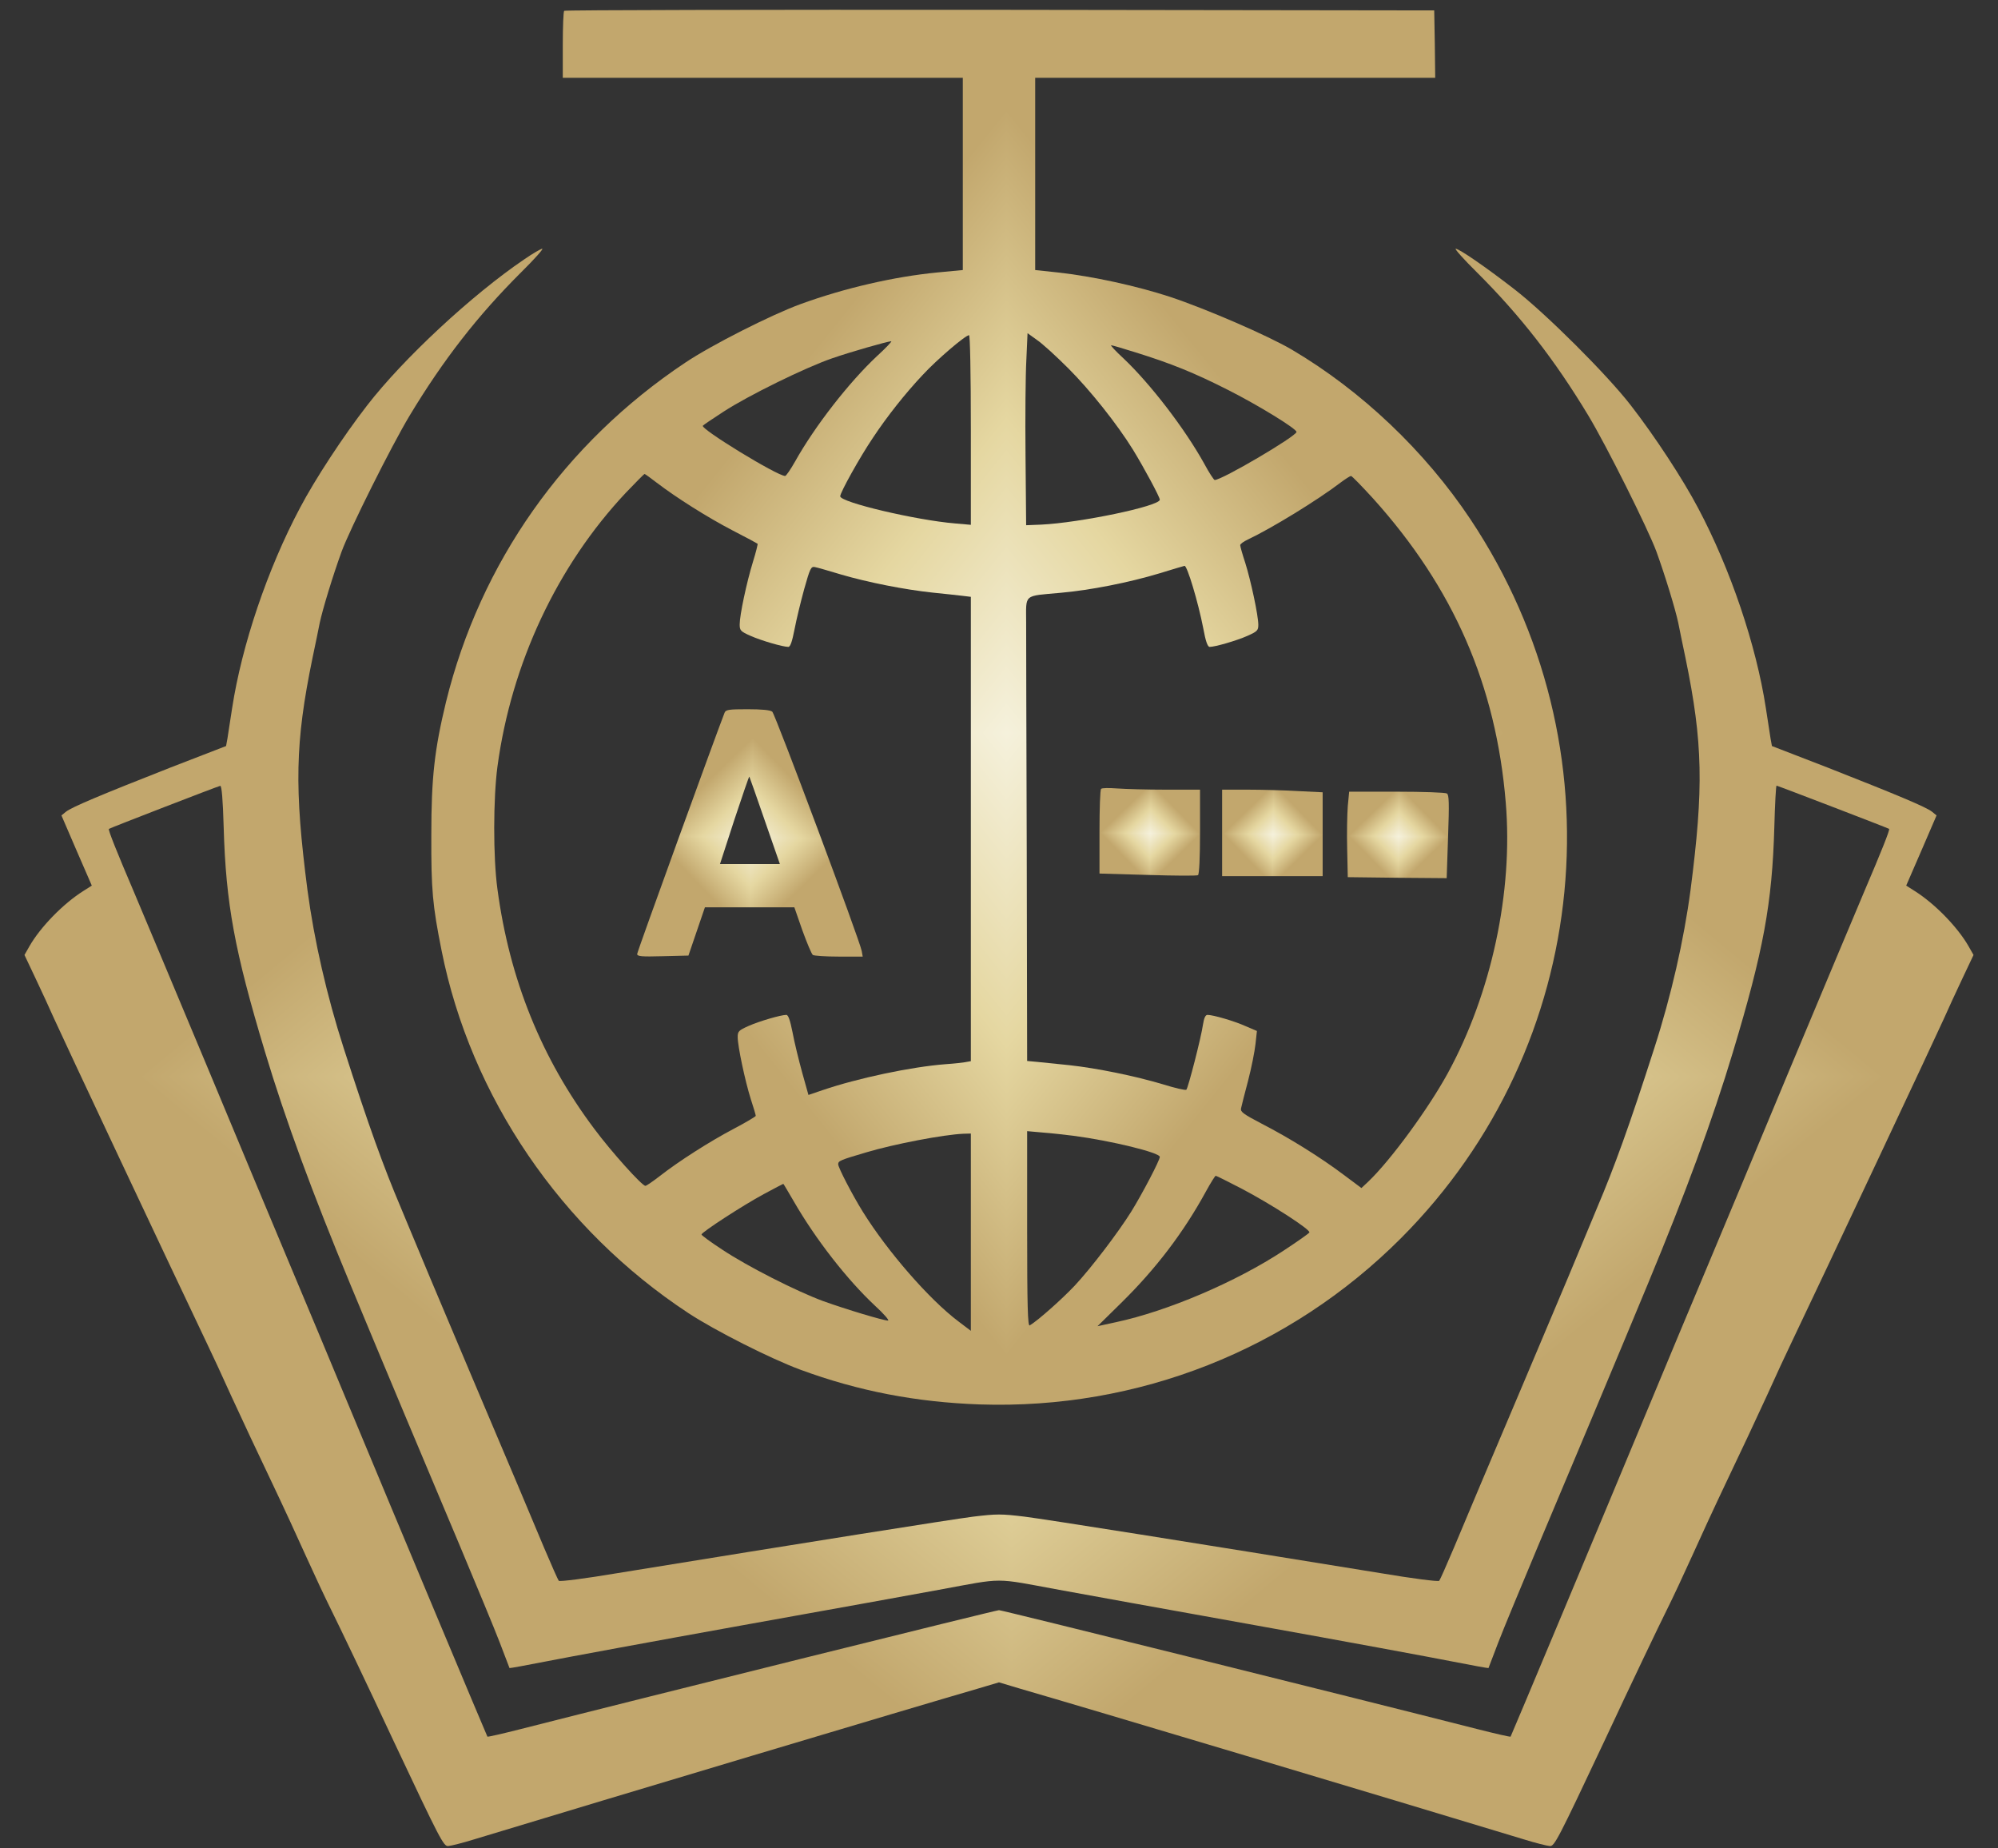 <svg width="80" height="74" viewBox="0 0 80 74" fill="none" xmlns="http://www.w3.org/2000/svg">
<rect x="0" y="0" width="80" height="74" fill="#333333" stroke="none"/>
<g id="Group">
<g clip-path="url(#paint0_diamond_2_3_clip_path)" data-figma-skip-parse="true"><g transform="matrix(-0 0.025 0.02 0 40.298 29.341)"><rect x="0" y="0" width="1212.9" height="1193.9" fill="url(#paint0_diamond_2_3)" opacity="1" shape-rendering="crispEdges"/><rect x="0" y="0" width="1212.9" height="1193.9" transform="scale(1 -1)" fill="url(#paint0_diamond_2_3)" opacity="1" shape-rendering="crispEdges"/><rect x="0" y="0" width="1212.9" height="1193.9" transform="scale(-1 1)" fill="url(#paint0_diamond_2_3)" opacity="1" shape-rendering="crispEdges"/><rect x="0" y="0" width="1212.9" height="1193.9" transform="scale(-1)" fill="url(#paint0_diamond_2_3)" opacity="1" shape-rendering="crispEdges"/></g></g><path id="Vector" d="M22.59 0.433C22.558 0.458 22.534 1.078 22.534 1.802V3.114H30.543H38.551V6.963V10.811L37.529 10.908C35.791 11.077 33.802 11.536 32.04 12.18C30.873 12.606 28.49 13.814 27.444 14.514C22.599 17.743 19.226 22.533 17.858 28.104C17.399 30.004 17.27 31.115 17.27 33.426C17.262 35.632 17.319 36.244 17.681 38.055C18.848 43.908 22.47 49.222 27.565 52.571C28.643 53.279 30.865 54.398 32.04 54.833C34.374 55.694 36.692 56.137 39.235 56.226C45.562 56.435 51.63 54.044 56.098 49.568C63.776 41.871 64.935 29.884 58.874 20.786C57.055 18.057 54.512 15.642 51.727 13.999C50.785 13.444 48.298 12.365 46.842 11.882C45.513 11.447 43.751 11.061 42.358 10.908L41.449 10.811V6.963V3.114H49.457H57.466L57.45 1.762L57.426 0.417L40.032 0.393C30.47 0.385 22.615 0.401 22.59 0.433ZM42.777 14.748C43.646 15.617 44.725 16.97 45.368 18.009C45.811 18.733 46.439 19.9 46.439 20.005C46.439 20.263 43.228 20.931 41.69 21.003L41.087 21.027L41.062 18.25C41.046 16.72 41.062 14.989 41.095 14.41L41.143 13.339L41.513 13.605C41.722 13.742 42.286 14.257 42.777 14.748ZM38.873 17.211V21.011L38.237 20.955C36.684 20.826 33.642 20.11 33.642 19.868C33.642 19.715 34.43 18.298 34.953 17.525C35.517 16.672 36.257 15.738 36.941 15.014C37.513 14.394 38.656 13.419 38.801 13.419C38.841 13.419 38.873 14.901 38.873 17.211ZM35.114 14.257C34.004 15.295 32.627 17.058 31.831 18.483C31.653 18.797 31.476 19.055 31.436 19.055C31.122 19.055 28.015 17.155 28.144 17.042C28.176 17.002 28.555 16.753 28.973 16.479C29.963 15.835 32.241 14.716 33.319 14.345C34.084 14.08 35.501 13.677 35.686 13.661C35.726 13.661 35.468 13.935 35.114 14.257ZM45.481 14.112C46.882 14.547 47.815 14.925 49.135 15.593C50.367 16.213 51.912 17.163 51.912 17.292C51.912 17.461 48.918 19.224 48.636 19.216C48.604 19.216 48.411 18.926 48.218 18.564C47.437 17.155 46.061 15.368 44.99 14.353C44.676 14.064 44.451 13.822 44.491 13.822C44.532 13.822 44.974 13.951 45.481 14.112ZM26.301 19.329C27.082 19.925 28.329 20.714 29.335 21.237C29.867 21.511 30.317 21.752 30.333 21.768C30.349 21.776 30.269 22.106 30.148 22.493C29.891 23.33 29.617 24.626 29.617 24.997C29.617 25.238 29.649 25.278 30.052 25.456C30.486 25.649 31.348 25.898 31.565 25.898C31.645 25.898 31.718 25.681 31.814 25.19C31.887 24.803 32.064 24.079 32.201 23.58C32.434 22.75 32.474 22.67 32.627 22.702C32.724 22.718 33.191 22.855 33.674 23C34.744 23.314 36.209 23.604 37.344 23.725C37.811 23.773 38.342 23.829 38.535 23.853L38.873 23.894V33.184V42.483L38.696 42.515C38.592 42.539 38.221 42.58 37.867 42.604C36.483 42.709 34.334 43.167 32.941 43.642L32.37 43.836L32.12 42.942C31.983 42.443 31.806 41.726 31.734 41.332C31.637 40.849 31.565 40.631 31.484 40.631C31.267 40.631 30.406 40.881 29.971 41.074C29.577 41.251 29.537 41.291 29.537 41.517C29.537 41.887 29.834 43.28 30.06 43.997C30.172 44.335 30.261 44.641 30.261 44.673C30.261 44.697 29.875 44.931 29.4 45.18C28.418 45.695 27.162 46.5 26.422 47.08C26.14 47.297 25.882 47.475 25.842 47.475C25.705 47.475 24.474 46.106 23.798 45.196C21.681 42.378 20.401 39.206 19.918 35.6C19.741 34.319 19.749 31.961 19.918 30.689C20.474 26.567 22.309 22.646 25.07 19.715C25.456 19.313 25.786 18.975 25.81 18.975C25.826 18.975 26.052 19.136 26.301 19.329ZM54.979 19.957C58.198 23.531 59.905 27.436 60.291 32.138C60.589 35.712 59.719 39.754 57.973 42.958C57.2 44.375 55.687 46.444 54.794 47.297L54.512 47.563L53.779 47.016C52.854 46.323 51.63 45.559 50.52 44.987C49.795 44.608 49.658 44.512 49.691 44.375C49.707 44.286 49.836 43.787 49.972 43.272C50.109 42.749 50.238 42.089 50.27 41.799L50.327 41.275L49.876 41.082C49.433 40.881 48.58 40.631 48.347 40.631C48.266 40.631 48.21 40.752 48.169 41.01C48.097 41.525 47.574 43.554 47.502 43.626C47.469 43.658 47.051 43.562 46.56 43.409C45.457 43.079 43.928 42.765 42.817 42.644C42.35 42.596 41.779 42.539 41.553 42.515L41.127 42.475L41.111 34.183C41.095 29.626 41.087 25.456 41.087 24.916C41.087 23.765 40.958 23.869 42.463 23.733C43.654 23.628 45.208 23.322 46.431 22.952C46.93 22.799 47.381 22.662 47.429 22.654C47.534 22.638 47.976 24.111 48.178 25.15C48.274 25.681 48.355 25.898 48.435 25.898C48.652 25.898 49.514 25.649 49.948 25.456C50.343 25.278 50.383 25.238 50.383 25.013C50.383 24.642 50.085 23.25 49.86 22.533C49.747 22.195 49.658 21.873 49.658 21.825C49.658 21.776 49.795 21.68 49.964 21.599C50.89 21.164 52.749 20.029 53.675 19.321C53.868 19.176 54.061 19.055 54.093 19.055C54.134 19.055 54.528 19.466 54.979 19.957ZM42.978 45.47C44.507 45.671 46.439 46.146 46.439 46.315C46.439 46.452 45.739 47.789 45.296 48.505C44.773 49.342 43.702 50.751 43.034 51.468C42.511 52.023 41.545 52.877 41.231 53.062C41.151 53.11 41.127 52.313 41.127 49.206V45.285L41.755 45.341C42.093 45.365 42.648 45.43 42.978 45.47ZM38.873 49.334V53.279L38.374 52.901C37.207 52.023 35.533 50.099 34.543 48.505C34.132 47.845 33.561 46.742 33.561 46.613C33.561 46.476 33.633 46.444 34.672 46.138C35.798 45.8 37.787 45.422 38.575 45.389L38.873 45.381V49.334ZM49.699 47.579C50.898 48.207 52.492 49.238 52.427 49.342C52.395 49.391 51.936 49.713 51.397 50.067C49.489 51.323 46.753 52.49 44.684 52.933L43.944 53.094L44.894 52.16C46.286 50.791 47.389 49.342 48.29 47.692C48.475 47.354 48.652 47.072 48.677 47.072C48.709 47.072 49.168 47.306 49.699 47.579ZM31.782 48.094C32.66 49.616 33.915 51.226 35.034 52.273C35.388 52.595 35.621 52.869 35.557 52.869C35.372 52.869 33.875 52.418 32.957 52.088C31.887 51.693 29.931 50.703 28.917 50.027C28.458 49.729 28.088 49.455 28.088 49.423C28.088 49.334 29.746 48.255 30.583 47.805C31.002 47.579 31.356 47.394 31.364 47.394C31.372 47.394 31.557 47.708 31.782 48.094Z" data-figma-gradient-fill="{&#34;type&#34;:&#34;GRADIENT_DIAMOND&#34;,&#34;stops&#34;:[{&#34;color&#34;:{&#34;r&#34;:0.96078431606292725,&#34;g&#34;:0.94509804248809814,&#34;b&#34;:0.86274510622024536,&#34;a&#34;:1.0},&#34;position&#34;:0.0},{&#34;color&#34;:{&#34;r&#34;:0.89803922176361084,&#34;g&#34;:0.84313726425170898,&#34;b&#34;:0.63137257099151611,&#34;a&#34;:1.0},&#34;position&#34;:0.50},{&#34;color&#34;:{&#34;r&#34;:0.76078432798385620,&#34;g&#34;:0.65490198135375977,&#34;b&#34;:0.42745098471641541,&#34;a&#34;:1.0},&#34;position&#34;:1.0}],&#34;stopsVar&#34;:[{&#34;color&#34;:{&#34;r&#34;:0.96078431606292725,&#34;g&#34;:0.94509804248809814,&#34;b&#34;:0.86274510622024536,&#34;a&#34;:1.0},&#34;position&#34;:0.0},{&#34;color&#34;:{&#34;r&#34;:0.89803922176361084,&#34;g&#34;:0.84313726425170898,&#34;b&#34;:0.63137257099151611,&#34;a&#34;:1.0},&#34;position&#34;:0.50},{&#34;color&#34;:{&#34;r&#34;:0.76078432798385620,&#34;g&#34;:0.65490198135375977,&#34;b&#34;:0.42745098471641541,&#34;a&#34;:1.0},&#34;position&#34;:1.0}],&#34;transform&#34;:{&#34;m00&#34;:-0.58269423246383667,&#34;m01&#34;:40.825584411621094,&#34;m02&#34;:20.176488876342773,&#34;m10&#34;:50.138439178466797,&#34;m11&#34;:0.80644178390502930,&#34;m12&#34;:3.8689785003662109},&#34;opacity&#34;:1.0,&#34;blendMode&#34;:&#34;NORMAL&#34;,&#34;visible&#34;:true}"/>
<g clip-path="url(#paint1_diamond_2_3_clip_path)" data-figma-skip-parse="true"><g transform="matrix(-5.78588e-05 0.004 0.004 7.14969e-05 30.085 33.527)"><rect x="0" y="0" width="1401.11" height="1394.19" fill="url(#paint1_diamond_2_3)" opacity="1" shape-rendering="crispEdges"/><rect x="0" y="0" width="1401.11" height="1394.19" transform="scale(1 -1)" fill="url(#paint1_diamond_2_3)" opacity="1" shape-rendering="crispEdges"/><rect x="0" y="0" width="1401.11" height="1394.19" transform="scale(-1 1)" fill="url(#paint1_diamond_2_3)" opacity="1" shape-rendering="crispEdges"/><rect x="0" y="0" width="1401.11" height="1394.19" transform="scale(-1)" fill="url(#paint1_diamond_2_3)" opacity="1" shape-rendering="crispEdges"/></g></g><path id="Vector_2" d="M29.013 28.531C28.675 29.392 25.512 38.103 25.512 38.192C25.512 38.289 25.681 38.305 26.542 38.281L27.565 38.256L27.895 37.29L28.225 36.324H30.02H31.806L32.128 37.25C32.313 37.757 32.498 38.2 32.547 38.232C32.595 38.264 33.062 38.297 33.593 38.297H34.543L34.503 38.071C34.422 37.636 31.042 28.595 30.921 28.491C30.84 28.426 30.502 28.394 29.931 28.394C29.191 28.394 29.062 28.41 29.013 28.531ZM30.623 32.854L31.227 34.593H30.028H28.828L29.4 32.83C29.722 31.864 29.987 31.083 30.003 31.091C30.012 31.099 30.293 31.896 30.623 32.854Z" data-figma-gradient-fill="{&#34;type&#34;:&#34;GRADIENT_DIAMOND&#34;,&#34;stops&#34;:[{&#34;color&#34;:{&#34;r&#34;:0.96078431606292725,&#34;g&#34;:0.94509804248809814,&#34;b&#34;:0.86274510622024536,&#34;a&#34;:1.0},&#34;position&#34;:0.0},{&#34;color&#34;:{&#34;r&#34;:0.89803922176361084,&#34;g&#34;:0.84313726425170898,&#34;b&#34;:0.63137257099151611,&#34;a&#34;:1.0},&#34;position&#34;:0.50},{&#34;color&#34;:{&#34;r&#34;:0.76078432798385620,&#34;g&#34;:0.65490198135375977,&#34;b&#34;:0.42745098471641541,&#34;a&#34;:1.0},&#34;position&#34;:1.0}],&#34;stopsVar&#34;:[{&#34;color&#34;:{&#34;r&#34;:0.96078431606292725,&#34;g&#34;:0.94509804248809814,&#34;b&#34;:0.86274510622024536,&#34;a&#34;:1.0},&#34;position&#34;:0.0},{&#34;color&#34;:{&#34;r&#34;:0.89803922176361084,&#34;g&#34;:0.84313726425170898,&#34;b&#34;:0.63137257099151611,&#34;a&#34;:1.0},&#34;position&#34;:0.50},{&#34;color&#34;:{&#34;r&#34;:0.76078432798385620,&#34;g&#34;:0.65490198135375977,&#34;b&#34;:0.42745098471641541,&#34;a&#34;:1.0},&#34;position&#34;:1.0}],&#34;transform&#34;:{&#34;m00&#34;:-0.11571762710809708,&#34;m01&#34;:8.1075792312622070,&#34;m02&#34;:26.089487075805664,&#34;m10&#34;:8.8902702331542969,&#34;m11&#34;:0.14299379289150238,&#34;m12&#34;:29.010732650756836},&#34;opacity&#34;:1.0,&#34;blendMode&#34;:&#34;NORMAL&#34;,&#34;visible&#34;:true}"/>
<g clip-path="url(#paint2_diamond_2_3_clip_path)" data-figma-skip-parse="true"><g transform="matrix(-2.57838e-05 0.002 0.002 2.532e-05 46.062 33.367)"><rect x="0" y="0" width="1816.23" height="1706.85" fill="url(#paint2_diamond_2_3)" opacity="1" shape-rendering="crispEdges"/><rect x="0" y="0" width="1816.23" height="1706.85" transform="scale(1 -1)" fill="url(#paint2_diamond_2_3)" opacity="1" shape-rendering="crispEdges"/><rect x="0" y="0" width="1816.23" height="1706.85" transform="scale(-1 1)" fill="url(#paint2_diamond_2_3)" opacity="1" shape-rendering="crispEdges"/><rect x="0" y="0" width="1816.23" height="1706.85" transform="scale(-1)" fill="url(#paint2_diamond_2_3)" opacity="1" shape-rendering="crispEdges"/></g></g><path id="Vector_3" d="M44.089 31.582C44.048 31.614 44.024 32.387 44.024 33.305V34.972L45.956 35.028C47.019 35.06 47.92 35.068 47.968 35.036C48.017 35.004 48.049 34.352 48.049 33.297V31.614H46.697C45.948 31.614 45.071 31.59 44.741 31.566C44.411 31.542 44.121 31.542 44.089 31.582Z" data-figma-gradient-fill="{&#34;type&#34;:&#34;GRADIENT_DIAMOND&#34;,&#34;stops&#34;:[{&#34;color&#34;:{&#34;r&#34;:0.96078431606292725,&#34;g&#34;:0.94509804248809814,&#34;b&#34;:0.86274510622024536,&#34;a&#34;:1.0},&#34;position&#34;:0.0},{&#34;color&#34;:{&#34;r&#34;:0.89803922176361084,&#34;g&#34;:0.84313726425170898,&#34;b&#34;:0.63137257099151611,&#34;a&#34;:1.0},&#34;position&#34;:0.50},{&#34;color&#34;:{&#34;r&#34;:0.76078432798385620,&#34;g&#34;:0.65490198135375977,&#34;b&#34;:0.42745098471641541,&#34;a&#34;:1.0},&#34;position&#34;:1.0}],&#34;stopsVar&#34;:[{&#34;color&#34;:{&#34;r&#34;:0.96078431606292725,&#34;g&#34;:0.94509804248809814,&#34;b&#34;:0.86274510622024536,&#34;a&#34;:1.0},&#34;position&#34;:0.0},{&#34;color&#34;:{&#34;r&#34;:0.89803922176361084,&#34;g&#34;:0.84313726425170898,&#34;b&#34;:0.63137257099151611,&#34;a&#34;:1.0},&#34;position&#34;:0.50},{&#34;color&#34;:{&#34;r&#34;:0.76078432798385620,&#34;g&#34;:0.65490198135375977,&#34;b&#34;:0.42745098471641541,&#34;a&#34;:1.0},&#34;position&#34;:1.0}],&#34;transform&#34;:{&#34;m00&#34;:-0.051567573100328445,&#34;m01&#34;:3.6130034923553467,&#34;m02&#34;:44.281646728515625,&#34;m10&#34;:3.1484117507934570,&#34;m11&#34;:0.050640005618333817,&#34;m12&#34;:31.767999649047852},&#34;opacity&#34;:1.0,&#34;blendMode&#34;:&#34;NORMAL&#34;,&#34;visible&#34;:true}"/>
<g clip-path="url(#paint3_diamond_2_3_clip_path)" data-figma-skip-parse="true"><g transform="matrix(-2.57838e-05 0.002 0.002 2.49949e-05 50.972 33.409)"><rect x="0" y="0" width="1824.49" height="1706.97" fill="url(#paint3_diamond_2_3)" opacity="1" shape-rendering="crispEdges"/><rect x="0" y="0" width="1824.49" height="1706.97" transform="scale(1 -1)" fill="url(#paint3_diamond_2_3)" opacity="1" shape-rendering="crispEdges"/><rect x="0" y="0" width="1824.49" height="1706.97" transform="scale(-1 1)" fill="url(#paint3_diamond_2_3)" opacity="1" shape-rendering="crispEdges"/><rect x="0" y="0" width="1824.49" height="1706.97" transform="scale(-1)" fill="url(#paint3_diamond_2_3)" opacity="1" shape-rendering="crispEdges"/></g></g><path id="Vector_4" d="M48.934 33.345V35.076H50.946H52.959V33.402V31.719L51.977 31.671C51.445 31.639 50.536 31.614 49.964 31.614H48.934V33.345Z" data-figma-gradient-fill="{&#34;type&#34;:&#34;GRADIENT_DIAMOND&#34;,&#34;stops&#34;:[{&#34;color&#34;:{&#34;r&#34;:0.96078431606292725,&#34;g&#34;:0.94509804248809814,&#34;b&#34;:0.86274510622024536,&#34;a&#34;:1.0},&#34;position&#34;:0.0},{&#34;color&#34;:{&#34;r&#34;:0.89803922176361084,&#34;g&#34;:0.84313726425170898,&#34;b&#34;:0.63137257099151611,&#34;a&#34;:1.0},&#34;position&#34;:0.50},{&#34;color&#34;:{&#34;r&#34;:0.76078432798385620,&#34;g&#34;:0.65490198135375977,&#34;b&#34;:0.42745098471641541,&#34;a&#34;:1.0},&#34;position&#34;:1.0}],&#34;stopsVar&#34;:[{&#34;color&#34;:{&#34;r&#34;:0.96078431606292725,&#34;g&#34;:0.94509804248809814,&#34;b&#34;:0.86274510622024536,&#34;a&#34;:1.0},&#34;position&#34;:0.0},{&#34;color&#34;:{&#34;r&#34;:0.89803922176361084,&#34;g&#34;:0.84313726425170898,&#34;b&#34;:0.63137257099151611,&#34;a&#34;:1.0},&#34;position&#34;:0.50},{&#34;color&#34;:{&#34;r&#34;:0.76078432798385620,&#34;g&#34;:0.65490198135375977,&#34;b&#34;:0.42745098471641541,&#34;a&#34;:1.0},&#34;position&#34;:1.0}],&#34;transform&#34;:{&#34;m00&#34;:-0.051567573100328445,&#34;m01&#34;:3.6130034923553467,&#34;m02&#34;:49.191406250,&#34;m10&#34;:3.1079809665679932,&#34;m11&#34;:0.049989704042673111,&#34;m12&#34;:31.829980850219727},&#34;opacity&#34;:1.0,&#34;blendMode&#34;:&#34;NORMAL&#34;,&#34;visible&#34;:true}"/>
<g clip-path="url(#paint4_diamond_2_3_clip_path)" data-figma-skip-parse="true"><g transform="matrix(-2.61166e-05 0.002 0.002 2.49949e-05 55.998 33.489)"><rect x="0" y="0" width="1824.37" height="1699.91" fill="url(#paint4_diamond_2_3)" opacity="1" shape-rendering="crispEdges"/><rect x="0" y="0" width="1824.37" height="1699.91" transform="scale(1 -1)" fill="url(#paint4_diamond_2_3)" opacity="1" shape-rendering="crispEdges"/><rect x="0" y="0" width="1824.37" height="1699.91" transform="scale(-1 1)" fill="url(#paint4_diamond_2_3)" opacity="1" shape-rendering="crispEdges"/><rect x="0" y="0" width="1824.37" height="1699.91" transform="scale(-1)" fill="url(#paint4_diamond_2_3)" opacity="1" shape-rendering="crispEdges"/></g></g><path id="Vector_5" d="M53.965 32.275C53.941 32.597 53.924 33.37 53.941 33.989L53.965 35.117L55.945 35.141L57.925 35.157L57.981 33.498C58.029 32.154 58.021 31.816 57.933 31.767C57.876 31.727 56.975 31.695 55.92 31.695H54.021L53.965 32.275Z" data-figma-gradient-fill="{&#34;type&#34;:&#34;GRADIENT_DIAMOND&#34;,&#34;stops&#34;:[{&#34;color&#34;:{&#34;r&#34;:0.96078431606292725,&#34;g&#34;:0.94509804248809814,&#34;b&#34;:0.86274510622024536,&#34;a&#34;:1.0},&#34;position&#34;:0.0},{&#34;color&#34;:{&#34;r&#34;:0.89803922176361084,&#34;g&#34;:0.84313726425170898,&#34;b&#34;:0.63137257099151611,&#34;a&#34;:1.0},&#34;position&#34;:0.50},{&#34;color&#34;:{&#34;r&#34;:0.76078432798385620,&#34;g&#34;:0.65490198135375977,&#34;b&#34;:0.42745098471641541,&#34;a&#34;:1.0},&#34;position&#34;:1.0}],&#34;stopsVar&#34;:[{&#34;color&#34;:{&#34;r&#34;:0.96078431606292725,&#34;g&#34;:0.94509804248809814,&#34;b&#34;:0.86274510622024536,&#34;a&#34;:1.0},&#34;position&#34;:0.0},{&#34;color&#34;:{&#34;r&#34;:0.89803922176361084,&#34;g&#34;:0.84313726425170898,&#34;b&#34;:0.63137257099151611,&#34;a&#34;:1.0},&#34;position&#34;:0.50},{&#34;color&#34;:{&#34;r&#34;:0.76078432798385620,&#34;g&#34;:0.65490198135375977,&#34;b&#34;:0.42745098471641541,&#34;a&#34;:1.0},&#34;position&#34;:1.0}],&#34;transform&#34;:{&#34;m00&#34;:-0.052233163267374039,&#34;m01&#34;:3.6596369743347168,&#34;m02&#34;:54.194587707519531,&#34;m10&#34;:3.1079809665679932,&#34;m11&#34;:0.049989704042673111,&#34;m12&#34;:31.910493850708008},&#34;opacity&#34;:1.0,&#34;blendMode&#34;:&#34;NORMAL&#34;,&#34;visible&#34;:true}"/>
<g clip-path="url(#paint5_diamond_2_3_clip_path)" data-figma-skip-parse="true"><g transform="matrix(-0 0.029 0.035 0 40.5 43.107)"><rect x="0" y="0" width="1207.52" height="1173.39" fill="url(#paint5_diamond_2_3)" opacity="1" shape-rendering="crispEdges"/><rect x="0" y="0" width="1207.52" height="1173.39" transform="scale(1 -1)" fill="url(#paint5_diamond_2_3)" opacity="1" shape-rendering="crispEdges"/><rect x="0" y="0" width="1207.52" height="1173.39" transform="scale(-1 1)" fill="url(#paint5_diamond_2_3)" opacity="1" shape-rendering="crispEdges"/><rect x="0" y="0" width="1207.52" height="1173.39" transform="scale(-1)" fill="url(#paint5_diamond_2_3)" opacity="1" shape-rendering="crispEdges"/></g></g><path id="Vector_6" d="M20.989 10.384C18.896 11.801 16.135 14.37 14.695 16.237C13.745 17.461 12.61 19.192 12.006 20.343C10.71 22.783 9.68 25.834 9.294 28.354C9.221 28.837 9.133 29.376 9.109 29.553L9.052 29.867L6.823 30.729C4.038 31.824 2.863 32.315 2.638 32.5L2.46 32.645L3.064 34.046L3.676 35.455L3.346 35.664C2.525 36.179 1.615 37.121 1.181 37.878L0.98 38.232L1.422 39.166C1.672 39.689 2.002 40.414 2.171 40.792C2.412 41.34 6.903 50.888 8.272 53.754C8.457 54.133 8.908 55.107 9.278 55.928C9.656 56.749 10.356 58.247 10.847 59.269C11.33 60.283 11.966 61.66 12.264 62.328C12.562 62.989 13.021 63.971 13.286 64.502C13.552 65.034 14.671 67.368 15.757 69.695C17.624 73.656 17.761 73.922 17.946 73.906C18.059 73.897 18.51 73.785 18.952 73.648C24.603 71.933 36.467 68.383 39.131 67.61L40 67.352L40.861 67.61C43.533 68.383 55.397 71.933 61.048 73.648C61.49 73.785 61.941 73.897 62.054 73.906C62.239 73.922 62.376 73.656 64.243 69.695C65.329 67.368 66.448 65.034 66.714 64.502C66.98 63.971 67.438 62.989 67.736 62.328C68.034 61.66 68.67 60.283 69.153 59.269C69.644 58.247 70.344 56.749 70.722 55.928C71.092 55.107 71.543 54.133 71.728 53.754C73.097 50.888 77.588 41.34 77.829 40.792C77.998 40.414 78.328 39.689 78.578 39.166L79.02 38.232L78.819 37.878C78.385 37.121 77.475 36.179 76.654 35.664L76.324 35.455L76.936 34.046L77.54 32.645L77.362 32.5C77.137 32.315 75.962 31.824 73.177 30.729L70.948 29.867L70.891 29.553C70.867 29.376 70.778 28.837 70.706 28.354C70.32 25.834 69.29 22.783 67.994 20.343C67.39 19.192 66.255 17.461 65.305 16.237C64.356 15.005 61.868 12.526 60.621 11.568C59.446 10.658 58.432 9.966 58.287 9.958C58.23 9.958 58.609 10.384 59.132 10.9C60.879 12.639 62.255 14.41 63.599 16.64C64.34 17.872 65.981 21.164 66.32 22.074C66.682 23.073 67.084 24.401 67.197 24.932C67.245 25.174 67.374 25.81 67.487 26.341C68.187 29.739 68.219 31.542 67.688 35.64C67.422 37.636 66.915 39.867 66.239 41.96C65.241 45.067 64.645 46.71 63.945 48.36C63.784 48.739 63.607 49.173 63.543 49.326C63.486 49.479 62.384 52.104 61.088 55.163C59.792 58.214 58.496 61.282 58.214 61.966C57.925 62.65 57.659 63.246 57.627 63.286C57.587 63.327 56.572 63.198 55.277 62.98C47.799 61.765 41.916 60.831 41.022 60.718C40.089 60.605 39.911 60.605 38.97 60.718C38.084 60.831 32.201 61.765 24.723 62.98C23.428 63.198 22.413 63.327 22.373 63.286C22.341 63.246 22.075 62.65 21.786 61.966C21.504 61.282 20.208 58.214 18.912 55.163C17.616 52.104 16.514 49.479 16.457 49.326C16.393 49.173 16.216 48.739 16.055 48.36C15.355 46.71 14.759 45.067 13.761 41.96C13.085 39.867 12.578 37.636 12.312 35.64C11.781 31.542 11.813 29.739 12.513 26.341C12.626 25.81 12.755 25.174 12.803 24.932C12.916 24.401 13.318 23.073 13.681 22.074C14.018 21.164 15.661 17.872 16.401 16.64C17.745 14.41 19.122 12.639 20.868 10.9C21.391 10.384 21.77 9.958 21.713 9.958C21.657 9.958 21.327 10.151 20.989 10.384ZM8.956 33.12C9.044 36.179 9.39 38.063 10.614 42.121C11.427 44.826 12.513 47.773 14.027 51.419C15.137 54.1 17.262 59.164 18.413 61.886C19.073 63.464 19.798 65.203 20.007 65.75C20.216 66.305 20.393 66.764 20.401 66.781C20.409 66.789 21.045 66.676 21.818 66.523C22.59 66.37 26.156 65.71 29.738 65.066C33.328 64.422 36.853 63.786 37.585 63.649C40.258 63.158 39.742 63.158 42.415 63.649C43.147 63.786 46.681 64.422 50.262 65.066C53.852 65.71 57.41 66.37 58.182 66.523C58.955 66.676 59.591 66.789 59.599 66.781C59.607 66.764 59.784 66.305 59.993 65.75C60.202 65.203 60.927 63.464 61.587 61.886C62.738 59.164 64.863 54.1 65.973 51.419C67.487 47.773 68.573 44.826 69.386 42.121C70.609 38.063 70.956 36.179 71.044 33.12C71.068 32.202 71.109 31.453 71.133 31.453C71.173 31.453 75.6 33.152 75.64 33.184C75.68 33.217 75.31 34.134 74.65 35.68C74.312 36.477 72.992 39.625 71.712 42.684C70.441 45.736 68.919 49.383 68.332 50.775C67.744 52.168 66.73 54.6 66.078 56.169C64.018 61.121 60.508 69.494 60.484 69.526C60.468 69.542 59.864 69.405 59.14 69.22C53.892 67.883 40.121 64.462 40 64.462C39.879 64.462 26.108 67.883 20.86 69.22C20.136 69.405 19.532 69.542 19.516 69.526C19.492 69.494 15.982 61.121 13.922 56.169C13.27 54.6 12.256 52.168 11.668 50.775C11.081 49.383 9.56 45.736 8.288 42.684C7.008 39.625 5.688 36.477 5.35 35.68C4.69 34.134 4.32 33.217 4.36 33.184C4.416 33.144 8.739 31.47 8.819 31.461C8.875 31.453 8.924 31.985 8.956 33.12Z" data-figma-gradient-fill="{&#34;type&#34;:&#34;GRADIENT_DIAMOND&#34;,&#34;stops&#34;:[{&#34;color&#34;:{&#34;r&#34;:0.96078431606292725,&#34;g&#34;:0.94509804248809814,&#34;b&#34;:0.86274510622024536,&#34;a&#34;:1.0},&#34;position&#34;:0.0},{&#34;color&#34;:{&#34;r&#34;:0.89803922176361084,&#34;g&#34;:0.84313726425170898,&#34;b&#34;:0.63137257099151611,&#34;a&#34;:1.0},&#34;position&#34;:0.50},{&#34;color&#34;:{&#34;r&#34;:0.76078432798385620,&#34;g&#34;:0.65490198135375977,&#34;b&#34;:0.42745098471641541,&#34;a&#34;:1.0},&#34;position&#34;:1.0}],&#34;stopsVar&#34;:[{&#34;color&#34;:{&#34;r&#34;:0.96078431606292725,&#34;g&#34;:0.94509804248809814,&#34;b&#34;:0.86274510622024536,&#34;a&#34;:1.0},&#34;position&#34;:0.0},{&#34;color&#34;:{&#34;r&#34;:0.89803922176361084,&#34;g&#34;:0.84313726425170898,&#34;b&#34;:0.63137257099151611,&#34;a&#34;:1.0},&#34;position&#34;:0.50},{&#34;color&#34;:{&#34;r&#34;:0.76078432798385620,&#34;g&#34;:0.65490198135375977,&#34;b&#34;:0.42745098471641541,&#34;a&#34;:1.0},&#34;position&#34;:1.0}],&#34;transform&#34;:{&#34;m00&#34;:-0.99999827146530151,&#34;m01&#34;:70.06335449218750,&#34;m02&#34;:5.9683213233947754,&#34;m10&#34;:57.411468505859375,&#34;m11&#34;:0.92342340946197510,&#34;m12&#34;:13.939926147460938},&#34;opacity&#34;:1.0,&#34;blendMode&#34;:&#34;NORMAL&#34;,&#34;visible&#34;:true}"/>
</g>
<defs>
<clipPath id="paint0_diamond_2_3_clip_path"><path id="Vector" d="M22.59 0.433C22.558 0.458 22.534 1.078 22.534 1.802V3.114H30.543H38.551V6.963V10.811L37.529 10.908C35.791 11.077 33.802 11.536 32.04 12.18C30.873 12.606 28.49 13.814 27.444 14.514C22.599 17.743 19.226 22.533 17.858 28.104C17.399 30.004 17.27 31.115 17.27 33.426C17.262 35.632 17.319 36.244 17.681 38.055C18.848 43.908 22.47 49.222 27.565 52.571C28.643 53.279 30.865 54.398 32.04 54.833C34.374 55.694 36.692 56.137 39.235 56.226C45.562 56.435 51.63 54.044 56.098 49.568C63.776 41.871 64.935 29.884 58.874 20.786C57.055 18.057 54.512 15.642 51.727 13.999C50.785 13.444 48.298 12.365 46.842 11.882C45.513 11.447 43.751 11.061 42.358 10.908L41.449 10.811V6.963V3.114H49.457H57.466L57.45 1.762L57.426 0.417L40.032 0.393C30.47 0.385 22.615 0.401 22.59 0.433ZM42.777 14.748C43.646 15.617 44.725 16.97 45.368 18.009C45.811 18.733 46.439 19.9 46.439 20.005C46.439 20.263 43.228 20.931 41.69 21.003L41.087 21.027L41.062 18.25C41.046 16.72 41.062 14.989 41.095 14.41L41.143 13.339L41.513 13.605C41.722 13.742 42.286 14.257 42.777 14.748ZM38.873 17.211V21.011L38.237 20.955C36.684 20.826 33.642 20.11 33.642 19.868C33.642 19.715 34.43 18.298 34.953 17.525C35.517 16.672 36.257 15.738 36.941 15.014C37.513 14.394 38.656 13.419 38.801 13.419C38.841 13.419 38.873 14.901 38.873 17.211ZM35.114 14.257C34.004 15.295 32.627 17.058 31.831 18.483C31.653 18.797 31.476 19.055 31.436 19.055C31.122 19.055 28.015 17.155 28.144 17.042C28.176 17.002 28.555 16.753 28.973 16.479C29.963 15.835 32.241 14.716 33.319 14.345C34.084 14.08 35.501 13.677 35.686 13.661C35.726 13.661 35.468 13.935 35.114 14.257ZM45.481 14.112C46.882 14.547 47.815 14.925 49.135 15.593C50.367 16.213 51.912 17.163 51.912 17.292C51.912 17.461 48.918 19.224 48.636 19.216C48.604 19.216 48.411 18.926 48.218 18.564C47.437 17.155 46.061 15.368 44.99 14.353C44.676 14.064 44.451 13.822 44.491 13.822C44.532 13.822 44.974 13.951 45.481 14.112ZM26.301 19.329C27.082 19.925 28.329 20.714 29.335 21.237C29.867 21.511 30.317 21.752 30.333 21.768C30.349 21.776 30.269 22.106 30.148 22.493C29.891 23.33 29.617 24.626 29.617 24.997C29.617 25.238 29.649 25.278 30.052 25.456C30.486 25.649 31.348 25.898 31.565 25.898C31.645 25.898 31.718 25.681 31.814 25.19C31.887 24.803 32.064 24.079 32.201 23.58C32.434 22.75 32.474 22.67 32.627 22.702C32.724 22.718 33.191 22.855 33.674 23C34.744 23.314 36.209 23.604 37.344 23.725C37.811 23.773 38.342 23.829 38.535 23.853L38.873 23.894V33.184V42.483L38.696 42.515C38.592 42.539 38.221 42.58 37.867 42.604C36.483 42.709 34.334 43.167 32.941 43.642L32.37 43.836L32.12 42.942C31.983 42.443 31.806 41.726 31.734 41.332C31.637 40.849 31.565 40.631 31.484 40.631C31.267 40.631 30.406 40.881 29.971 41.074C29.577 41.251 29.537 41.291 29.537 41.517C29.537 41.887 29.834 43.28 30.06 43.997C30.172 44.335 30.261 44.641 30.261 44.673C30.261 44.697 29.875 44.931 29.4 45.18C28.418 45.695 27.162 46.5 26.422 47.08C26.14 47.297 25.882 47.475 25.842 47.475C25.705 47.475 24.474 46.106 23.798 45.196C21.681 42.378 20.401 39.206 19.918 35.6C19.741 34.319 19.749 31.961 19.918 30.689C20.474 26.567 22.309 22.646 25.07 19.715C25.456 19.313 25.786 18.975 25.81 18.975C25.826 18.975 26.052 19.136 26.301 19.329ZM54.979 19.957C58.198 23.531 59.905 27.436 60.291 32.138C60.589 35.712 59.719 39.754 57.973 42.958C57.2 44.375 55.687 46.444 54.794 47.297L54.512 47.563L53.779 47.016C52.854 46.323 51.63 45.559 50.52 44.987C49.795 44.608 49.658 44.512 49.691 44.375C49.707 44.286 49.836 43.787 49.972 43.272C50.109 42.749 50.238 42.089 50.27 41.799L50.327 41.275L49.876 41.082C49.433 40.881 48.58 40.631 48.347 40.631C48.266 40.631 48.21 40.752 48.169 41.01C48.097 41.525 47.574 43.554 47.502 43.626C47.469 43.658 47.051 43.562 46.56 43.409C45.457 43.079 43.928 42.765 42.817 42.644C42.35 42.596 41.779 42.539 41.553 42.515L41.127 42.475L41.111 34.183C41.095 29.626 41.087 25.456 41.087 24.916C41.087 23.765 40.958 23.869 42.463 23.733C43.654 23.628 45.208 23.322 46.431 22.952C46.93 22.799 47.381 22.662 47.429 22.654C47.534 22.638 47.976 24.111 48.178 25.15C48.274 25.681 48.355 25.898 48.435 25.898C48.652 25.898 49.514 25.649 49.948 25.456C50.343 25.278 50.383 25.238 50.383 25.013C50.383 24.642 50.085 23.25 49.86 22.533C49.747 22.195 49.658 21.873 49.658 21.825C49.658 21.776 49.795 21.68 49.964 21.599C50.89 21.164 52.749 20.029 53.675 19.321C53.868 19.176 54.061 19.055 54.093 19.055C54.134 19.055 54.528 19.466 54.979 19.957ZM42.978 45.47C44.507 45.671 46.439 46.146 46.439 46.315C46.439 46.452 45.739 47.789 45.296 48.505C44.773 49.342 43.702 50.751 43.034 51.468C42.511 52.023 41.545 52.877 41.231 53.062C41.151 53.11 41.127 52.313 41.127 49.206V45.285L41.755 45.341C42.093 45.365 42.648 45.43 42.978 45.47ZM38.873 49.334V53.279L38.374 52.901C37.207 52.023 35.533 50.099 34.543 48.505C34.132 47.845 33.561 46.742 33.561 46.613C33.561 46.476 33.633 46.444 34.672 46.138C35.798 45.8 37.787 45.422 38.575 45.389L38.873 45.381V49.334ZM49.699 47.579C50.898 48.207 52.492 49.238 52.427 49.342C52.395 49.391 51.936 49.713 51.397 50.067C49.489 51.323 46.753 52.49 44.684 52.933L43.944 53.094L44.894 52.16C46.286 50.791 47.389 49.342 48.29 47.692C48.475 47.354 48.652 47.072 48.677 47.072C48.709 47.072 49.168 47.306 49.699 47.579ZM31.782 48.094C32.66 49.616 33.915 51.226 35.034 52.273C35.388 52.595 35.621 52.869 35.557 52.869C35.372 52.869 33.875 52.418 32.957 52.088C31.887 51.693 29.931 50.703 28.917 50.027C28.458 49.729 28.088 49.455 28.088 49.423C28.088 49.334 29.746 48.255 30.583 47.805C31.002 47.579 31.356 47.394 31.364 47.394C31.372 47.394 31.557 47.708 31.782 48.094Z"/></clipPath><clipPath id="paint1_diamond_2_3_clip_path"><path id="Vector_2" d="M29.013 28.531C28.675 29.392 25.512 38.103 25.512 38.192C25.512 38.289 25.681 38.305 26.542 38.281L27.565 38.256L27.895 37.29L28.225 36.324H30.02H31.806L32.128 37.25C32.313 37.757 32.498 38.2 32.547 38.232C32.595 38.264 33.062 38.297 33.593 38.297H34.543L34.503 38.071C34.422 37.636 31.042 28.595 30.921 28.491C30.84 28.426 30.502 28.394 29.931 28.394C29.191 28.394 29.062 28.41 29.013 28.531ZM30.623 32.854L31.227 34.593H30.028H28.828L29.4 32.83C29.722 31.864 29.987 31.083 30.003 31.091C30.012 31.099 30.293 31.896 30.623 32.854Z"/></clipPath><clipPath id="paint2_diamond_2_3_clip_path"><path id="Vector_3" d="M44.089 31.582C44.048 31.614 44.024 32.387 44.024 33.305V34.972L45.956 35.028C47.019 35.06 47.92 35.068 47.968 35.036C48.017 35.004 48.049 34.352 48.049 33.297V31.614H46.697C45.948 31.614 45.071 31.59 44.741 31.566C44.411 31.542 44.121 31.542 44.089 31.582Z"/></clipPath><clipPath id="paint3_diamond_2_3_clip_path"><path id="Vector_4" d="M48.934 33.345V35.076H50.946H52.959V33.402V31.719L51.977 31.671C51.445 31.639 50.536 31.614 49.964 31.614H48.934V33.345Z"/></clipPath><clipPath id="paint4_diamond_2_3_clip_path"><path id="Vector_5" d="M53.965 32.275C53.941 32.597 53.924 33.37 53.941 33.989L53.965 35.117L55.945 35.141L57.925 35.157L57.981 33.498C58.029 32.154 58.021 31.816 57.933 31.767C57.876 31.727 56.975 31.695 55.92 31.695H54.021L53.965 32.275Z"/></clipPath><clipPath id="paint5_diamond_2_3_clip_path"><path id="Vector_6" d="M20.989 10.384C18.896 11.801 16.135 14.37 14.695 16.237C13.745 17.461 12.61 19.192 12.006 20.343C10.71 22.783 9.68 25.834 9.294 28.354C9.221 28.837 9.133 29.376 9.109 29.553L9.052 29.867L6.823 30.729C4.038 31.824 2.863 32.315 2.638 32.5L2.46 32.645L3.064 34.046L3.676 35.455L3.346 35.664C2.525 36.179 1.615 37.121 1.181 37.878L0.98 38.232L1.422 39.166C1.672 39.689 2.002 40.414 2.171 40.792C2.412 41.34 6.903 50.888 8.272 53.754C8.457 54.133 8.908 55.107 9.278 55.928C9.656 56.749 10.356 58.247 10.847 59.269C11.33 60.283 11.966 61.66 12.264 62.328C12.562 62.989 13.021 63.971 13.286 64.502C13.552 65.034 14.671 67.368 15.757 69.695C17.624 73.656 17.761 73.922 17.946 73.906C18.059 73.897 18.51 73.785 18.952 73.648C24.603 71.933 36.467 68.383 39.131 67.61L40 67.352L40.861 67.61C43.533 68.383 55.397 71.933 61.048 73.648C61.49 73.785 61.941 73.897 62.054 73.906C62.239 73.922 62.376 73.656 64.243 69.695C65.329 67.368 66.448 65.034 66.714 64.502C66.98 63.971 67.438 62.989 67.736 62.328C68.034 61.66 68.67 60.283 69.153 59.269C69.644 58.247 70.344 56.749 70.722 55.928C71.092 55.107 71.543 54.133 71.728 53.754C73.097 50.888 77.588 41.34 77.829 40.792C77.998 40.414 78.328 39.689 78.578 39.166L79.02 38.232L78.819 37.878C78.385 37.121 77.475 36.179 76.654 35.664L76.324 35.455L76.936 34.046L77.54 32.645L77.362 32.5C77.137 32.315 75.962 31.824 73.177 30.729L70.948 29.867L70.891 29.553C70.867 29.376 70.778 28.837 70.706 28.354C70.32 25.834 69.29 22.783 67.994 20.343C67.39 19.192 66.255 17.461 65.305 16.237C64.356 15.005 61.868 12.526 60.621 11.568C59.446 10.658 58.432 9.966 58.287 9.958C58.23 9.958 58.609 10.384 59.132 10.9C60.879 12.639 62.255 14.41 63.599 16.64C64.34 17.872 65.981 21.164 66.32 22.074C66.682 23.073 67.084 24.401 67.197 24.932C67.245 25.174 67.374 25.81 67.487 26.341C68.187 29.739 68.219 31.542 67.688 35.64C67.422 37.636 66.915 39.867 66.239 41.96C65.241 45.067 64.645 46.71 63.945 48.36C63.784 48.739 63.607 49.173 63.543 49.326C63.486 49.479 62.384 52.104 61.088 55.163C59.792 58.214 58.496 61.282 58.214 61.966C57.925 62.65 57.659 63.246 57.627 63.286C57.587 63.327 56.572 63.198 55.277 62.98C47.799 61.765 41.916 60.831 41.022 60.718C40.089 60.605 39.911 60.605 38.97 60.718C38.084 60.831 32.201 61.765 24.723 62.98C23.428 63.198 22.413 63.327 22.373 63.286C22.341 63.246 22.075 62.65 21.786 61.966C21.504 61.282 20.208 58.214 18.912 55.163C17.616 52.104 16.514 49.479 16.457 49.326C16.393 49.173 16.216 48.739 16.055 48.36C15.355 46.71 14.759 45.067 13.761 41.96C13.085 39.867 12.578 37.636 12.312 35.64C11.781 31.542 11.813 29.739 12.513 26.341C12.626 25.81 12.755 25.174 12.803 24.932C12.916 24.401 13.318 23.073 13.681 22.074C14.018 21.164 15.661 17.872 16.401 16.64C17.745 14.41 19.122 12.639 20.868 10.9C21.391 10.384 21.77 9.958 21.713 9.958C21.657 9.958 21.327 10.151 20.989 10.384ZM8.956 33.12C9.044 36.179 9.39 38.063 10.614 42.121C11.427 44.826 12.513 47.773 14.027 51.419C15.137 54.1 17.262 59.164 18.413 61.886C19.073 63.464 19.798 65.203 20.007 65.75C20.216 66.305 20.393 66.764 20.401 66.781C20.409 66.789 21.045 66.676 21.818 66.523C22.59 66.37 26.156 65.71 29.738 65.066C33.328 64.422 36.853 63.786 37.585 63.649C40.258 63.158 39.742 63.158 42.415 63.649C43.147 63.786 46.681 64.422 50.262 65.066C53.852 65.71 57.41 66.37 58.182 66.523C58.955 66.676 59.591 66.789 59.599 66.781C59.607 66.764 59.784 66.305 59.993 65.75C60.202 65.203 60.927 63.464 61.587 61.886C62.738 59.164 64.863 54.1 65.973 51.419C67.487 47.773 68.573 44.826 69.386 42.121C70.609 38.063 70.956 36.179 71.044 33.12C71.068 32.202 71.109 31.453 71.133 31.453C71.173 31.453 75.6 33.152 75.64 33.184C75.68 33.217 75.31 34.134 74.65 35.68C74.312 36.477 72.992 39.625 71.712 42.684C70.441 45.736 68.919 49.383 68.332 50.775C67.744 52.168 66.73 54.6 66.078 56.169C64.018 61.121 60.508 69.494 60.484 69.526C60.468 69.542 59.864 69.405 59.14 69.22C53.892 67.883 40.121 64.462 40 64.462C39.879 64.462 26.108 67.883 20.86 69.22C20.136 69.405 19.532 69.542 19.516 69.526C19.492 69.494 15.982 61.121 13.922 56.169C13.27 54.6 12.256 52.168 11.668 50.775C11.081 49.383 9.56 45.736 8.288 42.684C7.008 39.625 5.688 36.477 5.35 35.68C4.69 34.134 4.32 33.217 4.36 33.184C4.416 33.144 8.739 31.47 8.819 31.461C8.875 31.453 8.924 31.985 8.956 33.12Z"/></clipPath><linearGradient id="paint0_diamond_2_3" x1="0" y1="0" x2="500" y2="500" gradientUnits="userSpaceOnUse">
<stop stop-color="#F5F1DC"/>
<stop offset="0.5" stop-color="#E5D7A1"/>
<stop offset="1" stop-color="#C2A76D"/>
</linearGradient>
<linearGradient id="paint1_diamond_2_3" x1="0" y1="0" x2="500" y2="500" gradientUnits="userSpaceOnUse">
<stop stop-color="#F5F1DC"/>
<stop offset="0.5" stop-color="#E5D7A1"/>
<stop offset="1" stop-color="#C2A76D"/>
</linearGradient>
<linearGradient id="paint2_diamond_2_3" x1="0" y1="0" x2="500" y2="500" gradientUnits="userSpaceOnUse">
<stop stop-color="#F5F1DC"/>
<stop offset="0.5" stop-color="#E5D7A1"/>
<stop offset="1" stop-color="#C2A76D"/>
</linearGradient>
<linearGradient id="paint3_diamond_2_3" x1="0" y1="0" x2="500" y2="500" gradientUnits="userSpaceOnUse">
<stop stop-color="#F5F1DC"/>
<stop offset="0.5" stop-color="#E5D7A1"/>
<stop offset="1" stop-color="#C2A76D"/>
</linearGradient>
<linearGradient id="paint4_diamond_2_3" x1="0" y1="0" x2="500" y2="500" gradientUnits="userSpaceOnUse">
<stop stop-color="#F5F1DC"/>
<stop offset="0.5" stop-color="#E5D7A1"/>
<stop offset="1" stop-color="#C2A76D"/>
</linearGradient>
<linearGradient id="paint5_diamond_2_3" x1="0" y1="0" x2="500" y2="500" gradientUnits="userSpaceOnUse">
<stop stop-color="#F5F1DC"/>
<stop offset="0.5" stop-color="#E5D7A1"/>
<stop offset="1" stop-color="#C2A76D"/>
</linearGradient>
</defs>
</svg>
